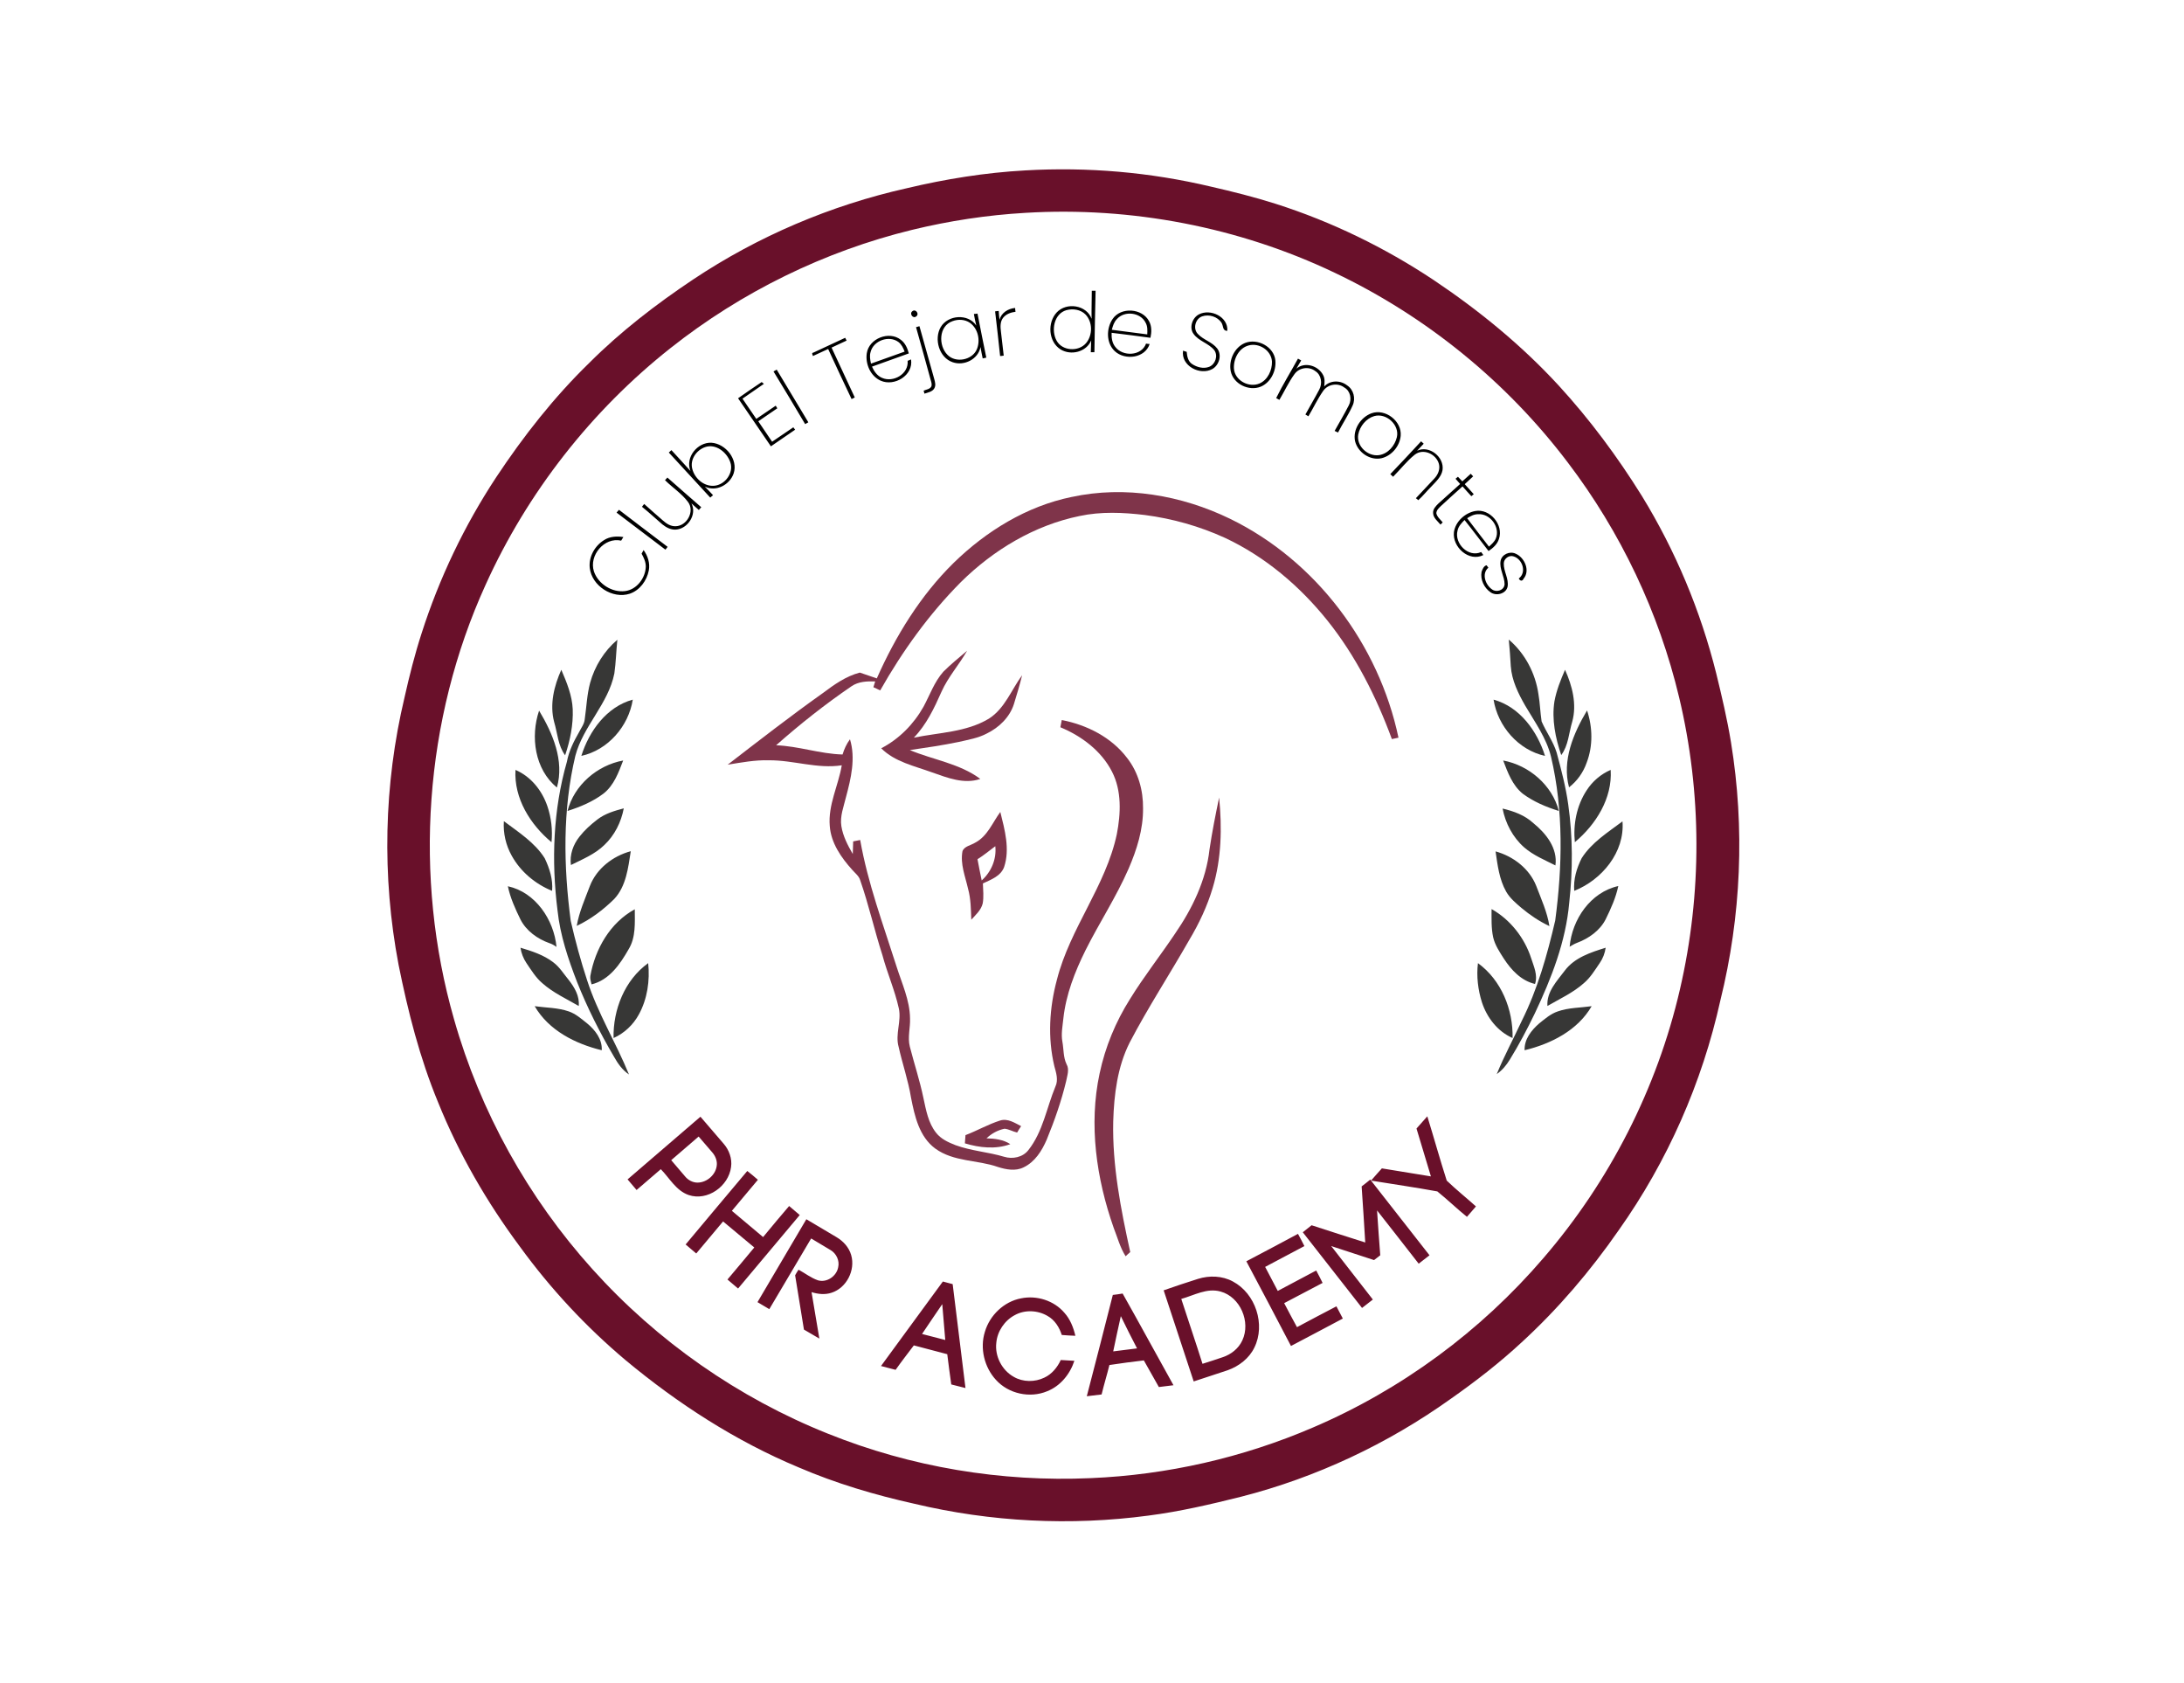 <?xml version="1.0" encoding="UTF-8"?>
<svg xmlns="http://www.w3.org/2000/svg" xml:space="preserve" id="Layer_1" x="0" y="0" version="1.1" viewBox="0 0 1091 840.6">
  <style>.st0{display:none}.st1{display:inline}.st2{fill:#0b203c}.st4{fill:#bbb9b8}.st12{fill:#77091f}.st13{display:inline}.st13,.st14{fill:#1b471b;stroke:#1b471b;stroke-miterlimit:10}.st15{display:inline}.st15,.st16{fill:#0f2a10}.st17{fill:#69102a}.st18{fill:#7f344a}.st19{fill:#373736}</style>
  <path d="M512.2 85.1c31.1-1.8 62.4.9 92.7 8.1 10.9 2.5 21.7 5.2 32.4 8.6 27.9 8.9 54.4 21.8 78.8 38 22.7 15.2 44 32.6 62.5 52.7 15.6 17 29.4 35.6 41.6 55.2 16.8 27.4 29.3 57.3 37.1 88.5 2.8 11.4 5.5 22.9 7.4 34.5 7 42.8 5.1 86.9-5.3 128.9-9.1 41.1-26.4 80.4-50.8 114.8-14.1 20.3-30.2 39.2-48.4 55.9-11.1 10.3-23.1 19.6-35.5 28.3-31.5 22.5-67.2 39.3-104.8 48.9-15.2 3.8-30.6 7.4-46.2 9.4-38.9 5.2-78.7 3.2-116.9-5.9-19.8-4.4-39.3-10.2-57.9-18.2-31.4-13.1-60.3-31.8-86.5-53.6-19.7-16.6-37.4-35.6-52.6-56.5-16.6-22.3-30.6-46.5-41-72.3-9.1-22-15-45.2-19.7-68.6-8.4-44.1-7.4-90 3-133.6 2.4-10.7 5.1-21.4 8.5-31.9 8.8-27.5 21.4-53.9 37.3-78 13.6-20.5 28.9-40 46.5-57.1 15.7-15.7 33.4-29.3 51.8-41.6C378.6 118 415 102.5 453 94c19.3-4.6 39.2-7.8 59.2-8.9m0 21.2c-19.1 1.1-38.1 4-56.6 8.5-43.8 10.7-85.2 31-120.6 59-39.6 31.3-71.6 72.2-92.4 118.2-30.7 67.4-36.2 145.8-15.8 217 13.1 46.2 37 89.2 69.2 124.9 32.3 35.9 72.8 64.2 117.6 82.1 41.5 16.7 86.5 24.2 131.2 22.2 38.2-1.6 76-10.2 111.1-25.3 44.2-18.9 83.8-48.1 115.1-84.6 33.1-38.4 56.8-84.8 68.2-134.2 11.1-47.8 11-98.1-.4-145.8-10.1-42.4-29.2-82.6-55.6-117.3-30.5-40.3-70.8-73.1-116.5-94.8-47.8-22.8-101.6-33.1-154.5-29.9" class="st17"></path>
  <path d="M313.5 589c12.1-10.4 24.3-20.9 36.4-31.3 3.9 4.5 7.7 9 11.6 13.5 2.7 3.1 4.3 7.4 3.7 11.6-1.2 9.6-11.8 17.2-21.2 14-6.3-2.2-9.5-8.4-13.9-12.9-4 3.5-8.1 6.9-12.1 10.4-1.5-1.8-3-3.5-4.5-5.3m21.8-9.6c2.3 2.7 4.7 5.5 7 8.2 1.5 1.8 3.8 3 6.1 3 4.9 0 9.5-4.2 9.7-9.1.1-2.2-.9-4.4-2.3-6-2.2-2.6-4.5-5.2-6.8-7.9-4.5 3.9-9 7.8-13.7 11.8M707.6 563.6c1.8-2 3.6-4.1 5.4-6.1 3.3 10.7 6.3 21.5 9.7 32.1 4.7 4.5 9.8 8.6 14.6 12.9-1.5 1.7-3 3.5-4.5 5.2-5.1-4.1-9.7-8.6-14.8-12.7-11-2-22-3.6-33.1-5.4 1.8-2.1 3.6-4.1 5.4-6.1 8.2 1.3 16.3 2.7 24.5 4-2.4-8.1-4.8-16-7.2-23.9M342.5 621.5c10.3-12.3 20.5-24.5 30.8-36.7 1.8 1.4 3.6 2.9 5.3 4.4-4.3 5.2-8.7 10.3-13 15.5 5.2 4.4 10.4 8.7 15.6 13.1 4.3-5.2 8.6-10.4 13-15.5 1.8 1.5 3.5 3 5.3 4.5-10.3 12.2-20.5 24.5-30.8 36.7-1.8-1.5-3.6-3-5.3-4.5 4.4-5.3 9-10.6 13.4-16-5.2-4.3-10.4-8.7-15.6-13-4.5 5.3-8.9 10.7-13.4 16-1.8-1.5-3.6-3-5.3-4.5M680.2 592.5c1.4-1.1 2.9-2.2 4.3-3.4 9.9 12.6 19.7 25.2 29.6 37.8l-5.4 4.2c-6.9-8.9-13.9-17.8-20.8-26.6.5 7.5 1 14.9 1.6 22.4-1 .8-2.1 1.6-3.1 2.4-7.1-2.3-14.3-4.7-21.4-7 6.9 8.9 13.9 17.8 20.8 26.7l-5.4 4.2c-9.9-12.6-19.7-25.2-29.6-37.8 1.5-1.2 2.9-2.3 4.4-3.5 8.9 2.9 17.9 5.8 26.8 8.6-.5-9.2-1.2-18.6-1.8-28M402.8 608.9c5 3 10 5.9 15 8.9 3.4 2 6.3 5.1 7.4 9 2.2 7.5-2.3 16.4-9.8 18.8-3.3 1.1-6.8.7-10-.3 1.3 7.7 2.6 15.5 3.9 23.2-2.6-1.5-5.1-3-7.7-4.5-1.5-9-2.9-18.1-4.4-27.1.5-1 1.1-1.9 1.7-2.8 3.2 1.7 6.2 4.1 9.7 5.3 4.5 1.3 9.3-2.1 10.1-6.5.8-3.3-.9-6.9-3.8-8.6-3.2-2-6.5-3.8-9.7-5.8-7 11.8-13.9 23.5-20.9 35.3-2-1.2-3.9-2.3-5.9-3.5 8.1-13.8 16.3-27.6 24.4-41.4M622.6 629.9c8.6-4.5 17.2-9.1 25.8-13.7 1.1 2 2.2 4.1 3.2 6.1-6.5 3.5-13.1 6.9-19.6 10.4l6.3 12 19.2-10.2c1.1 2.1 2.2 4.1 3.2 6.2-6.4 3.3-12.8 6.8-19.2 10.1 2.1 4 4.2 8 6.4 12 6.6-3.5 13.1-7 19.7-10.4 1.1 2 2.1 4.1 3.2 6.1-8.6 4.6-17.2 9.1-25.9 13.7-7.3-14-14.8-28.2-22.3-42.3M598.4 638.7c5.7-1.8 12.2-1.6 17.5 1.3 11.3 6 16.4 21.5 10.7 33-2.6 5.4-7.7 9.3-13.3 11.3-5.6 1.9-11.3 3.7-17 5.6-5-15.2-10-30.4-15-45.5q8.55-3 17.1-5.7m-8.3 10c3.5 10.8 7.2 21.6 10.6 32.4 3.4-1 6.7-2.2 10.1-3.3 4.2-1.4 7.9-4.3 9.8-8.4 4.3-9.2-1-21.7-10.9-24.4-6.8-1.9-13.2 1.9-19.6 3.7M440.1 682.2c10.3-14.1 20.6-28.2 30.9-42.2 1.6.4 3.2.9 4.9 1.3 2.1 17.3 4.3 34.6 6.4 51.9-2.4-.6-4.7-1.2-7.1-1.8-.7-5-1.4-10.1-2-15.1-5.6-1.5-11.1-2.9-16.7-4.4-3.1 4.1-6.2 8.1-9.1 12.2-2.5-.6-4.9-1.3-7.3-1.9m30.6-30.9c-3.4 4.9-6.7 9.9-10.1 14.9 3.9 1 7.7 2 11.6 3-.5-5.9-1-11.9-1.5-17.9M555.9 646.7c1.6-.2 3.3-.4 4.9-.7 8.6 15.2 16.9 30.6 25.4 45.8-2.4.3-4.9.6-7.3.9-2.5-4.4-5-8.9-7.5-13.3-5.7.7-11.5 1.4-17.2 2.3-1.2 4.9-2.7 9.7-3.9 14.7-2.5.3-4.9.6-7.4.9 4.4-16.8 8.7-33.7 13-50.6m4 10.6c-1.3 5.9-2.6 11.7-3.8 17.6 4-.5 7.9-1 11.9-1.5-2.8-5.4-5.5-10.7-8.1-16.1M510.1 648.4c7.8-1.6 16.4 1.1 21.6 7.2 2.9 3.2 4.5 7.3 5.5 11.5-2.3-.1-4.6-.2-6.8-.4-1.2-3.8-3.5-7.5-7.1-9.5-4.9-2.9-11.4-3.2-16.4-.4-5.1 2.7-8.7 8.1-9.2 13.8-.8 6.7 2.8 13.7 8.7 17 4.6 2.7 10.6 2.7 15.3.4 3.7-1.7 6.5-5.1 8.2-8.8 2.3.1 4.5.3 6.8.4-2.2 6.7-7 12.6-13.6 15.2-8.6 3.6-19.3 1.3-25.6-5.7-5.8-6.3-8.1-15.8-5.5-24 2.4-8.2 9.5-15.1 18.1-16.7" class="st17"></path>
  <path d="M545.4 145.2h1.9c-.3 10.2-.4 20.5-.6 30.7h-1.8c.1-1.9.1-3.9.2-5.9-2.4 5.8-10.1 7.7-15.3 4.5-6.1-3.8-6.7-13.4-1.9-18.5 4.9-5.2 14.9-3.7 17.4 3.2-.1-4.6.1-9.3.1-14m-12.7 9.7c-6.2 1.8-7.7 10.1-4.9 15.2 2.8 5.2 10.9 5.7 14.7 1.3 3.4-4 3.4-10.6-.3-14.4-2.4-2.4-6.2-3-9.5-2.1M499.3 159.7c.9-3.5 4.3-5.6 7.8-5.9 0 .5.1 1.4.2 1.9-2.3.3-4.7 1.1-6.2 3s-1.4 4.5-1.1 6.8c.5 4 .9 8.1 1.4 12.1-.5.1-1.4.2-1.8.2-.8-7.4-1.6-14.9-2.5-22.3.5-.1 1.4-.2 1.8-.2.1 1.4.2 2.9.4 4.4M455.8 155.4c1.6-1.3 3.6 1.4 1.9 2.6-1.6 1.4-3.6-1.4-1.9-2.6M555.8 159.3c4.1-6.1 14.8-5.4 18.2 1.1 1.4 2.5 1.3 5.5.7 8.3-6.5-.9-12.9-1.7-19.4-2.5-.1 2.4.2 5 1.8 7 3.7 5 13.1 4.7 15.4-1.6.5.1 1.4.2 1.8.2-2.3 7.1-12.3 8.3-17.4 3.6-4.4-4.1-4.3-11.4-1.1-16.1m2.1.1c-1.4 1.4-2 3.4-2.5 5.3 5.9.8 11.8 1.5 17.7 2.3.1-1.9.2-4-.8-5.8-2.5-5.2-10.6-6.2-14.4-1.8M598.9 157c5.8-3 14.7 1.2 14.2 8.2-2.5.1-1.9-2.5-2.9-4-2-3.1-6.3-4.4-9.7-3.2s-4.7 6.2-2.1 8.8c2.8 3 7.2 4 9.7 7.3 2.4 3.3.9 8.3-2.5 10.2-6.1 3.4-15.8-1.6-14.6-9.2.4.2 1.3.5 1.8.6.2 2.3.7 4.8 2.7 6.1 2.4 1.6 5.7 2.5 8.5 1.4 3.1-1.2 4.6-5.5 2.6-8.3-2.8-3.5-7.8-4.5-10.4-8.2-2.2-3-.7-7.9 2.7-9.7M486.5 156.8c.4 0 1.3-.1 1.8-.2 1.4 7.3 2.9 14.6 4.4 22-.4.1-1.3.3-1.8.4-.4-1.9-.8-3.8-1.1-5.7-1.1 6.1-8.2 9.6-13.9 7.6-6.8-2.3-9.4-11.6-6-17.5 3.6-6.2 13.8-6.9 17.8-.8-.5-2-.9-3.9-1.2-5.8m-10.7 3.6c-6.9 2.4-7.1 12.2-2.5 16.8 4.1 4.2 12.2 2.7 14.6-2.6 2-4.5.7-10.5-3.4-13.4-2.5-1.7-5.8-1.9-8.7-.8M457.6 163.4c.4-.1 1.3-.4 1.7-.5 2.5 8.8 4.9 17.6 7.4 26.4.4 1.5.9 3.2 0 4.7-1 1.7-3.2 2-4.9 2.6-.1-.4-.3-1.2-.4-1.5 1.3-.6 3.2-.7 3.9-2.2.3-1.1-.1-2.2-.4-3.2-2.4-8.8-4.8-17.5-7.3-26.3M433 176.4c1.1-7.4 11.2-11.3 17-6.7 2.2 1.6 3.3 4.2 4 6.8-6.1 2.2-12.3 4.4-18.4 6.6 1 2.3 2.6 4.6 5 5.6 5.6 2.5 13.4-1.9 12.8-8.5.4-.2 1.3-.5 1.7-.7 1.3 7.9-8.3 13.7-15.2 10.6-5.1-2.3-7.7-8.4-6.9-13.7m1.9-.6c-.6 1.9-.2 3.9.2 5.8l16.8-6c-.7-1.8-1.5-3.6-3.1-4.8-4.7-3.5-12.5-.7-13.9 5M406.3 176.1c5.3-2.5 10.6-4.9 15.9-7.4.2.3.5 1 .7 1.4-2.5 1.2-5 2.3-7.5 3.5 3.9 8.3 7.7 16.6 11.6 24.9l-1.6.8c-4-8.3-7.8-16.6-11.7-25-2.5 1.2-5.1 2.3-7.6 3.5-.1-.5-.9-1.6.2-1.7M621.9 171.3c6.2-2.5 14.5 1.8 15.2 8.7.5 5.2-2.3 11-7.3 13.1-5.9 2.4-13.7-1.3-15-7.7-1.1-5.5 1.8-11.9 7.1-14.1m1.9 1.2c-5 1.3-7.7 6.8-7.4 11.6.4 5.9 7.5 9.7 12.8 7.4 4.1-1.8 6.3-6.6 6.2-10.9-.3-5.6-6.4-9.5-11.6-8.1M637.5 198.8c3.3-6.7 7.3-13.1 10.9-19.7.4.2 1.2.7 1.6.9-.8 1.4-1.6 2.8-2.4 4.1 4.2-3.6 11-1.5 13.4 3.3.9 1.7.7 3.7.5 5.6 3-3.2 8.1-3.2 11.5-.5 3.2 2.1 4.3 6.5 2.7 10-2.1 4.7-5 9-7.3 13.5-.4-.2-1.2-.6-1.7-.8 2.4-4.3 4.9-8.5 7.1-12.8 1.6-3 .8-7.2-2.3-8.9-3.3-2.5-8.2-1.6-10.5 1.7-2.8 4-4.9 8.5-7.4 12.7-.4-.2-1.2-.7-1.5-.9 2.3-4.2 4.7-8.2 6.9-12.4 1.7-3.1 1.1-7.4-2-9.3-3.2-2.5-8.1-1.7-10.4 1.6-2.9 4-5 8.6-7.5 12.8-.5-.3-1.2-.7-1.6-.9M386.4 185.5c.5-.3 1-.6 1.6-.9 5.3 8.8 10.5 17.5 15.8 26.3-.4.2-1.2.7-1.6.9-5.2-8.8-10.5-17.6-15.8-26.3M380.5 190.8c.3.2.8.7 1.1.9-3.5 2.5-7.2 4.9-10.7 7.4 2.3 3.3 4.6 6.7 6.9 10.1 3.2-2.2 6.4-4.4 9.7-6.6.2.3.6 1 .8 1.3-3.2 2.2-6.4 4.4-9.5 6.5l6.9 10.2c3.5-2.4 7.1-4.8 10.6-7.2.2.3.7.9.9 1.2-4 2.8-8.1 5.5-12.1 8.3-5.5-8-10.9-16-16.4-24 3.9-2.7 7.8-5.5 11.8-8.1M685.1 206.4c6.9-2.5 15.3 3.9 14.6 11.3-.5 5.1-4.4 9.8-9.4 11.1-5.8 1.4-12-2.8-13.4-8.5-1.2-5.8 2.8-11.9 8.2-13.9m1.4 1.4c-4.1 1.2-7.2 5.1-8 9.2-1 5.8 4.8 11.1 10.4 10.3 4.5-.7 7.9-4.7 8.9-9 1.4-6.1-5.3-12.2-11.3-10.5M344.9 235.2c-2.7-6.8 3.5-14.4 10.5-14.1 7.1.5 13.4 8.3 11.1 15.3-1.9 5.7-8.8 9.4-14.4 6.6 1.4 1.4 2.7 2.8 4.1 4.3-.3.3-1 .9-1.4 1.2L334.1 226c.3-.3 1-.9 1.3-1.2 3.2 3.5 6.4 6.9 9.5 10.4m7.3-11.9c-4.3 1.5-7.6 6.2-6.4 10.8 1.2 4.8 5.8 8.9 10.9 8.5 5.5-.4 10-6.5 8.1-11.8-1.7-4.9-7.2-9.4-12.6-7.5M694.5 236.8c5.2-5.4 10.3-10.9 15.4-16.4.3.3 1 .9 1.3 1.2-1.1 1.2-2.2 2.3-3.3 3.5 6.1-2.9 13.7 3.2 12.7 9.7-.6 3.4-3.4 5.8-5.6 8.2-2.2 2.2-4.2 4.7-6.5 6.8-.3-.3-.9-.8-1.2-1 3-3.3 6.2-6.5 9.2-9.8 1.8-1.9 3-4.6 2.3-7.3-1.3-4.9-7.8-8-12.1-4.6-4 3.2-7.1 7.3-10.8 11-.4-.4-1-1-1.4-1.3M730.5 240.4c1.4-1.3 2.8-2.5 4.2-3.8.3.3.9 1 1.2 1.3l-4.2 3.9c1.5 1.7 3 3.3 4.5 5-.3.2-.9.7-1.2 1-1.5-1.6-3-3.3-4.4-4.9-3.6 3.2-7.2 6.5-10.8 9.8-1 1-2.2 2-2.3 3.6.4 1.9 2 3.1 3.2 4.6-.4.4-.8.7-1.1 1.1-1.4-1.7-3.6-3.3-3.7-5.7-.2-2 1.3-3.5 2.6-4.8 3.6-3.3 7.3-6.5 10.9-9.8-.8-.9-1.5-1.7-2.3-2.6.3-.2.9-.7 1.2-1 .7.7 1.4 1.5 2.2 2.3M332.2 239.8c.3-.3.9-1 1.2-1.3 5.6 4.9 11.2 9.9 16.9 14.8-.3.3-.9 1-1.2 1.4-1.2-1.1-2.5-2.2-3.7-3.3 2.9 5.6-1.9 12.8-7.9 13.1-2.5.1-4.7-1.1-6.6-2.6-3.4-2.9-6.7-6-10.2-8.8.3-.4.8-1.1 1.1-1.4 3.1 2.8 6.2 5.5 9.3 8.2 1.8 1.6 3.9 3 6.4 2.9 5.6-.1 9.7-7.4 6.2-12.1-3.2-4.3-7.8-7.2-11.5-10.9M308 256c.4-.5.8-.9 1.2-1.4 8 6.2 16.2 12.3 24.3 18.5-.3.4-.8 1.1-1.1 1.4-8.1-6.1-16.2-12.3-24.4-18.5M726.3 265.7c.8-5.3 5.6-9.6 10.7-10.5 7.3-1.3 14.2 6.9 11.8 13.9-.8 2.7-3 4.6-5.2 6.1-4-5.1-7.9-10.4-12-15.5-1.5 1.5-3.1 3.2-3.5 5.3-1.7 6.4 5.4 13.6 11.8 10.7.4.5.7 1 1.1 1.5-7.2 3.6-15.6-4-14.7-11.5m6.6-6.9c3.6 4.7 7.2 9.5 10.9 14.2 1.3-1.2 2.7-2.4 3.4-4 2.4-5.6-2.8-12.7-8.9-12.2-2 0-3.8 1-5.4 2M301.8 269.7c2.8-1.8 6.3-2 9.6-1.5-.4.6-.7 1.2-1.1 1.8-8.4-1.9-16.2 7.4-13.6 15.4 2.1 6.2 9 10.6 15.5 9.8 5.9-.7 10.3-6.6 10.4-12.3 0-2.3-1-4.4-2.1-6.4.2-.4.7-1.3 1-1.8 2.1 2.9 3.3 6.6 2.6 10.2-1 5.1-4.5 9.9-9.5 11.6-8.6 2.8-19-3.9-20-12.9-.6-5.6 2.6-11.1 7.2-13.9M749.6 280.1c.6-3.2 4.5-5 7.5-3.6 4.5 1.9 7.4 8.5 4 12.5-.6 1.4-1.8 1.2-2.4-.1 4-3 1.9-9.6-2.5-11-2.3-.9-5 1.1-5 3.5-.1 4 2.6 7.6 1.9 11.6-.8 3.6-5.7 4.8-8.5 2.8-3.2-2.2-5.2-6.3-4.5-10.2.4-1.2 1.1-3 2.5-3.3.2.3.7.9.9 1.2-3.5 3-1.5 8.6 1.9 10.9 2.2 1.6 6 .4 6.2-2.6 0-4-2.7-7.6-2-11.7"></path>
  <path d="M535.3 248.2c26.7-5.8 54.9-.9 79.2 10.9 42.9 20.9 74.3 62.8 84.1 109.3-1.1.2-2.2.5-3.3.7-7.8-21.2-18.1-41.6-32.2-59.2-13.8-17.2-31.1-31.9-51.2-41.3-12.7-5.8-26.2-9.6-40-11.4-10.8-1.3-21.9-1.8-32.6.5-22.5 4.6-43 16.9-59.3 33-15.9 16-29.2 34.5-40.3 54.1-1.1-.5-2.2-1.1-3.4-1.6.3-1 .6-1.9.9-2.9-4-.1-8.3 0-11.8 2.4-13.2 9-25.7 18.9-37.7 29.5 11.2.4 21.9 4.3 33.2 4.6.8-2.7 2-5.3 3.7-7.6 2.9 9.5.5 19.6-2 28.9-1.1 4.7-3.1 9.5-2.3 14.5s3.2 9.6 5.7 13.9c.1-2.1.1-4.2.2-6.3 1.2-.2 2.4-.5 3.5-.7 3.8 21.6 11.5 42.2 18.1 63 2.7 8.6 6.7 17 6.8 26.1.2 4.7-1.3 9.4-.1 14.1 2.2 8.6 5 17 6.8 25.7 1.3 6 2.4 12.4 6.3 17.3 2.4 3.1 6.1 4.8 9.7 6.2 7.9 2.9 16.3 3.4 24.3 5.8 4.2 1.3 9.3.3 12.1-3.3 7.3-9.2 9.1-21.1 13.5-31.7 1.6-3.3.4-6.9-.5-10.2-3.4-14.2-2.5-29.3 1.3-43.3 6.5-25.6 24.4-46.7 29.9-72.6 2-10.3 2.5-21.7-2.4-31.2-5.3-10.4-15.2-17.8-25.8-22.2.2-1.2.5-2.4.7-3.6 12.5 2.4 24.8 8.6 32.6 18.9 5.6 7.1 8.1 16.2 8 25.2.1 10.5-3.1 20.6-7.2 30.1-6.2 14.2-14.7 27.1-21.6 40.9-5.3 10.7-9.7 22-11 33.9-.4 3.9-1.2 7.8-.5 11.6s.4 7.8 2.1 11.3c1.5 2.6.3 5.7-.2 8.4-2.4 10-5.8 19.7-9.7 29.2-2.4 5.6-5.9 11.2-11.6 13.9-4 2-8.7 1.1-12.8-.2-10.2-3.6-22.1-2.5-31.3-9.2-8-5.9-10.3-16.2-12.1-25.4-1.4-8.6-4.3-16.9-6.2-25.4-1.8-6.3 1.5-12.8.1-19.2-2-9.1-5.8-17.6-8.2-26.6-4-12.4-6.8-25.1-11.1-37.4-.6-2.1-2.5-3.5-3.9-5.1-5.6-6.2-10.7-13.5-11.3-22-.9-10.5 4.3-20.2 6-30.3-12.2 1.9-24.2-2.6-36.4-2.5-6.9-.2-13.8 1.1-20.6 2.2 15.7-12.1 31.4-24.3 47.6-35.8 5.6-4.2 11.5-8.4 18.4-10.2 2.8 1 5.6 1.9 8.5 2.9 9.4-21.2 21.8-41.4 38.4-57.7 16.3-15.9 36.5-28.3 58.9-32.9" class="st18"></path>
  <path d="M471.2 335.5c3.7-3.7 7.9-7.1 11.9-10.5-4 7-9.5 13.1-12.8 20.5-3.6 8.1-7.5 16.4-13.8 22.9 12.6-2.6 26.2-2.7 37.5-9.5 8-5.1 11.2-14.4 16.6-21.7-1.2 4.8-2.6 9.6-4.1 14.4-2.1 6.6-7.4 11.7-13.5 14.7-4.3 2.3-9.2 3.1-13.9 4.2-8.2 1.7-16.4 2.9-24.6 4.1 11.7 4.9 24.9 6.7 35.2 14.4-8.1 2.8-16.5-.6-24.2-3.3-8.8-3.2-18.5-5.2-25.3-12 8.9-4.6 16.2-12 21.1-20.7 3.2-5.9 5.4-12.4 9.9-17.5M609 398.3c1.5 15 1.2 30.5-3.2 45.1-2.7 9.1-6.8 17.8-11.7 26-9.8 17.2-20.6 33.7-29.8 51.3-6.1 12.1-7.8 25.9-8.2 39.4-.5 22 3.8 43.8 8.5 65.2-.8.7-1.6 1.4-2.3 2.1-2.8-4.4-4.1-9.5-6-14.3-8.6-24.5-12.5-51.4-7-77 2.8-13.2 8-25.8 15.2-37.2 6.9-11.2 15.1-21.6 22.4-32.5 8.7-12.6 15.6-26.8 17.3-42.2 1.3-8.7 3-17.3 4.8-25.9M487.2 420.8c6.1-3.2 8.6-10 12.5-15.3 2.2 8.9 4.9 18.5 1.9 27.5-1.7 4.6-6.6 6.3-10.6 8.2.1 3.3.5 6.7-.1 10-.8 3.3-3.5 5.7-5.7 8.1-.2-5.1-.2-10.3-1.6-15.4-1.4-6.2-4-12.4-2.8-18.8.9-2.5 4.2-2.9 6.4-4.3m1.1 8.3c.7 3.5 1.3 7 2.1 10.6 4.8-4.3 7.5-10.7 6.8-17.1-3 2.2-5.8 4.6-8.9 6.5M499.6 559.6c3.8-1.2 7.3 1.2 10.5 2.8-.7 1.1-1.4 2.1-2 3.2-2.2-.5-4.1-1.7-6.3-1.9-3.4.7-6.5 2.4-9 4.8 4.1.1 8.4.6 11.9 2.9-7.3 2.7-15.4 1.8-22.7-.4.1-1.4.2-2.7.3-4.1 5.8-2.2 11.3-5.4 17.3-7.3" class="st18"></path>
  <path d="M294.8 341c2.3-8.3 7-15.9 13.6-21.5-.6 5.6-.7 11.2-1.5 16.8-3 15.2-15.6 26.3-19.5 41.2-6.4 26.9-5.9 55.1-2.3 82.4 2.3 10 5 20 8.2 29.7 5.3 16.4 14.4 31.1 20.9 47-3.3-2.2-5.6-5.5-7.5-8.9-7-11.9-13.3-24.4-18.4-37.2-4.5-11.6-8.5-23.5-9.8-35.9-3.1-24.7-2.2-50.2 4.7-74.2 1-5.4 3.5-10.3 6.2-15 1-2 2.5-3.9 2.7-6.2.9-6.2 1.1-12.3 2.7-18.2M753.7 319.4c8.1 6.9 13.3 16.8 14.8 27.2.8 4.5.9 9.2 1.6 13.7 2.3 5.3 5.8 10 7.5 15.5 2.3 8.6 4.6 17.2 5.8 26 2.3 16.2 2.3 32.7.5 49-1.7 19.4-8.9 37.8-17.2 55.3-3.8 7.9-7.9 15.6-12.5 23.1-1.7 2.8-3.8 5.3-6.5 7.2 3.7-9.1 8.4-17.7 12.5-26.6 7.9-15.8 12.7-32.9 16.7-50.1 3.6-27.1 4.2-55-2.1-81.8-2.3-9.4-8.1-17.3-12.9-25.5-3.5-6.1-6.7-12.6-7.2-19.7-.2-4.3-.6-8.8-1-13.3M280.4 334.5c2.7 6.3 5.4 12.8 5.7 19.7.3 7.8-1.3 15.6-3.8 23-3.6-4.9-3.8-11.1-5.5-16.7-2.3-8.8 0-18 3.6-26M776.5 350.3c1-5.5 3.1-10.7 5.3-15.8 3.6 8 6 17.2 3.6 25.9-1.7 5.6-1.9 11.9-5.5 16.7-2.9-8.5-4.8-17.8-3.4-26.8" class="st19"></path>
  <path d="M290.4 377.5c3.9-12.4 12.6-24.5 25.7-28.1-2.1 13.3-12.4 25.2-25.7 28.1M746.1 349.4c13.1 3.6 21.8 15.7 25.7 28.1-13.3-2.9-23.6-14.8-25.7-28.1M269.3 354.9c6.8 11.3 12.7 25 8.9 38.4-11.1-9.1-13.3-25.4-8.9-38.4M783.8 393.2c-3.6-13.4 2.2-27 9-38.4 2.8 8.4 3 17.8-.2 26.1-1.7 4.9-4.8 9.2-8.8 12.3M283.5 405c3.3-12.9 14.8-22.8 27.8-25.2-2.3 6-4.6 12.4-9.8 16.5-5.4 4.1-11.7 6.7-18 8.7M750.9 379.8c12.9 2.4 24.5 12.3 27.8 25.2-6.4-2-12.6-4.6-18-8.6-5.2-4.2-7.5-10.6-9.8-16.6M257.5 384.5c7.7 3.3 13.2 10.2 15.9 18 2 5.8 2.7 12 2.1 18.1-10.6-8.8-18.8-21.9-18-36.1M792.6 394.7c2.9-4.5 7.1-8.1 12-10.2.9 14.2-7.4 27.3-17.9 36.1-.9-8.9.9-18.3 5.9-25.9M298.5 409.2c3.8-2.9 8.5-4.3 13.1-5.5-1.3 6.9-4.6 13.5-9.7 18.3-4.7 4.6-10.9 7.1-16.7 10-.7-5.1 1.1-10.2 4.3-14.2 2.5-3.2 5.6-6 9-8.6M750.6 403.8c5.5 1.3 11.1 3.3 15.4 7.3 6.3 5.1 12.2 12.5 11 21.1-5.3-2.7-11-5-15.6-9-5.7-5-9.4-12.1-10.8-19.4M251.7 410.1c7.3 5.5 15.4 10.6 20.4 18.5 2.4 5 4.2 10.6 3.7 16.3-8.4-3.4-15.8-9.6-20.2-17.6-2.9-5.2-4.3-11.2-3.9-17.2M790.1 428.6c5-7.9 13.1-12.9 20.4-18.4 1.2 15.4-10.3 29.2-24.1 34.7-.5-5.7 1.2-11.3 3.7-16.3M294.7 442.4c3.4-8.7 11.5-14.9 20.4-17.3-1.3 8.3-2.3 17.5-8.3 23.9-5.5 5.4-11.7 10.1-18.7 13.4 1.2-6.9 4.1-13.4 6.6-20M747.1 425.2c8.8 2.4 16.9 8.6 20.3 17.2 2.5 6.6 5.5 13.1 6.6 20.1-5.1-2.4-9.7-5.5-14-9.1-2.8-2.4-5.7-4.8-7.6-8.1-3.5-6.2-4.3-13.3-5.3-20.1M253.7 442.6c13.8 3 23 16.7 24.3 30.3-1.1-.8-2.3-1.5-3.6-1.9-5.9-2.1-11.5-6.1-14.4-11.8-2.6-5.3-5.1-10.8-6.3-16.6M784.1 472.8c1.2-13.6 10.4-27.2 24.3-30.3-1.2 5.8-3.7 11.3-6.3 16.6-2.9 5.7-8.5 9.6-14.4 11.8-1.3.5-2.4 1.2-3.6 1.9M294.9 487.4c2.4-13.5 9.9-26.6 22.2-33.3 0 6.7.6 14-3.1 20-4.2 7.4-9.7 15.4-18.5 17.5-.4-1.5-.8-2.9-.6-4.2M745.1 454c9.4 5.3 16.5 14.4 19.8 24.6 1.3 4.1 3.4 8.4 1.9 12.8-6.9-1.6-11.9-7-15.6-12.7-2.1-3.3-4.4-6.7-5.3-10.6-1-4.6-.8-9.4-.8-14.1M260 473.3c5.7 1.7 11.6 3.6 16.4 7.3 3.2 2.4 5.2 5.8 7.7 8.8 2.9 3.7 5.5 8.1 5 13-6.2-3.6-12.8-6.6-18.2-11.4-3.3-2.8-5.5-6.5-7.9-10-1.6-2.4-2.6-5-3-7.7M781.7 484.7c4.9-6.5 13-9.1 20.4-11.4-.4 2.8-1.4 5.4-3 7.7-2.4 3.5-4.6 7.2-7.9 10-5.4 4.8-12 7.8-18.2 11.4-.5-7.1 4.8-12.5 8.7-17.7M306.5 518.4c-.3-14.2 5.6-29 17.3-37.4.9 8.7-.4 17.9-4.7 25.7-2.8 5.1-7.2 9.3-12.6 11.7M738.3 481c11.7 8.5 17.6 23.2 17.3 37.4-7.5-3.3-12.8-10.2-15.3-17.8-2-6.3-2.8-13.1-2-19.6M267.1 502.5c5.7.8 11.5.7 17 2.6 3.5 1.2 6.3 3.7 9.2 6 4 3.3 7.6 7.9 7.3 13.4-13.2-3.2-26.5-9.9-33.5-22M778.2 505.1c5.4-1.9 11.3-1.8 16.9-2.6-7 12.1-20.3 18.8-33.5 22-.2-5.5 3.4-10 7.3-13.4 2.9-2.3 5.7-4.8 9.3-6" class="st19"></path>
</svg>
